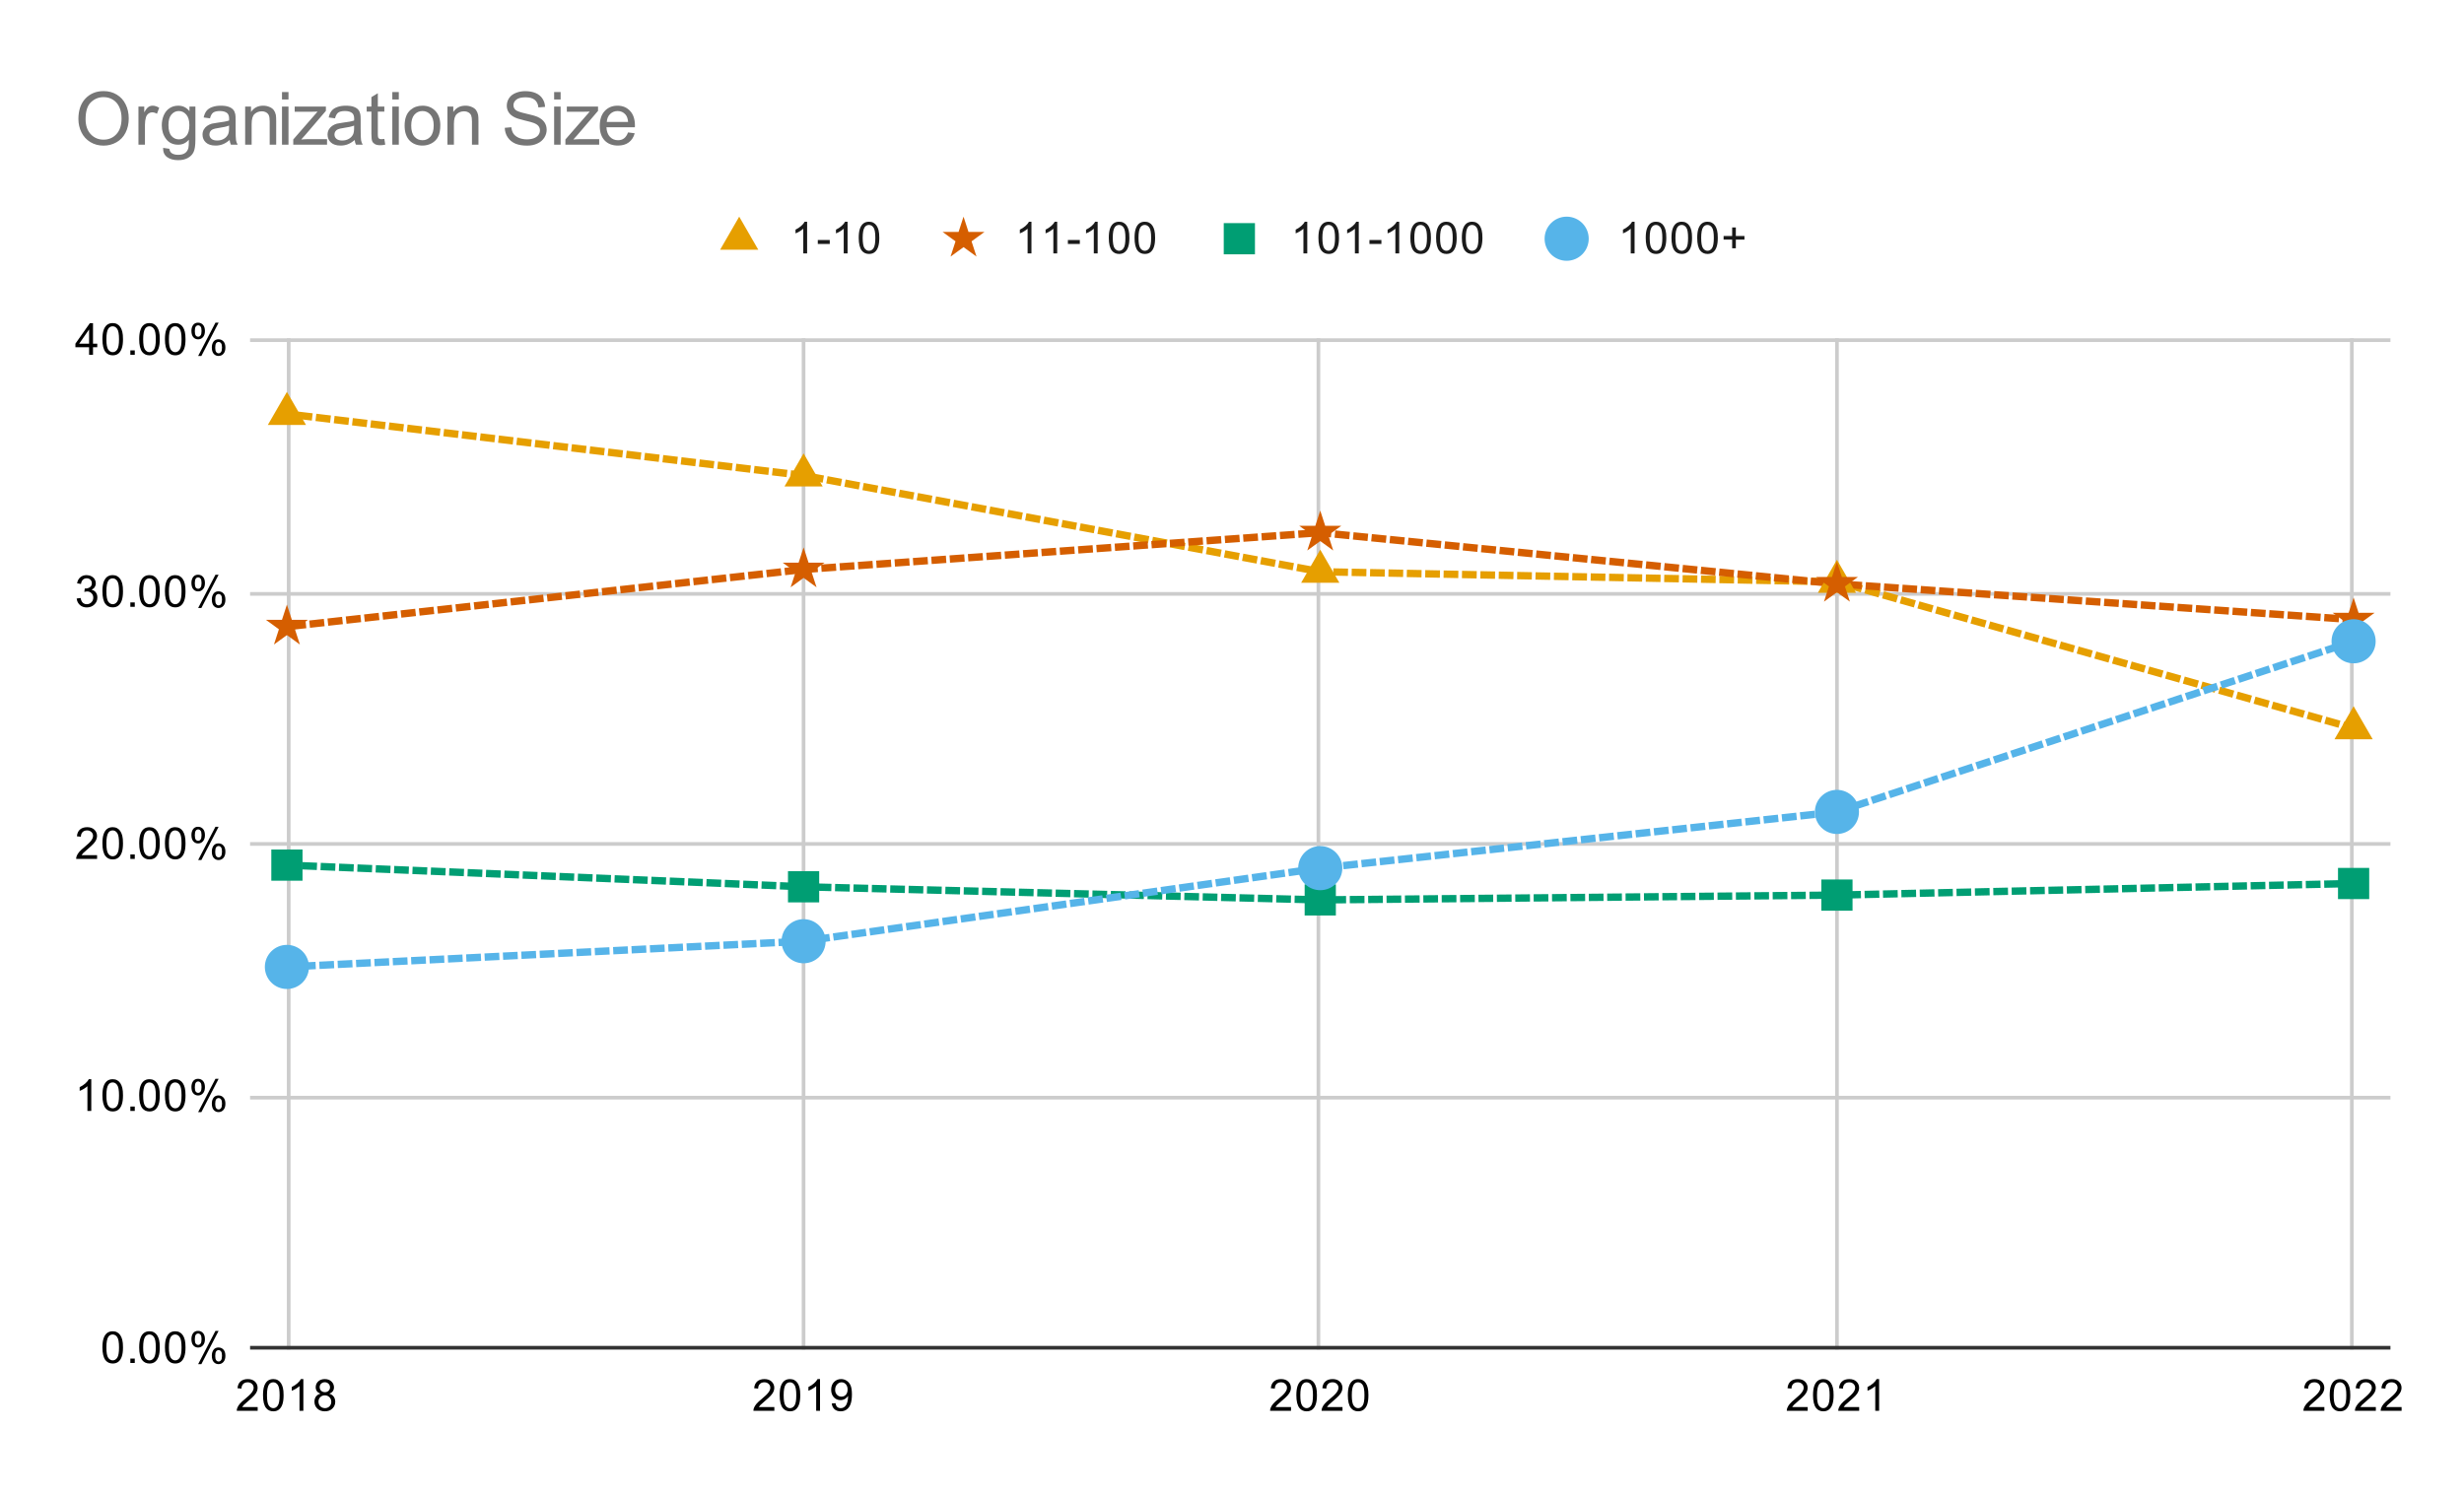 <svg version="1.1" viewBox="0.0 0.0 670.0 407.0" fill="none" stroke="none" stroke-linecap="square" stroke-miterlimit="10" width="670" height="407" xmlns:xlink="http://www.w3.org/1999/xlink" xmlns="http://www.w3.org/2000/svg"><path fill="#ffffff" d="M0 0L670.0 0L670.0 407.0L0 407.0L0 0Z" fill-rule="nonzero"/><path stroke="#cccccc" stroke-width="1.0" stroke-linecap="butt" d="M78.5 92.5L78.5 366.5" fill-rule="nonzero"/><path stroke="#cccccc" stroke-width="1.0" stroke-linecap="butt" d="M218.5 92.5L218.5 366.5" fill-rule="nonzero"/><path stroke="#cccccc" stroke-width="1.0" stroke-linecap="butt" d="M358.5 92.5L358.5 366.5" fill-rule="nonzero"/><path stroke="#cccccc" stroke-width="1.0" stroke-linecap="butt" d="M499.5 92.5L499.5 366.5" fill-rule="nonzero"/><path stroke="#cccccc" stroke-width="1.0" stroke-linecap="butt" d="M639.5 92.5L639.5 366.5" fill-rule="nonzero"/><path stroke="#333333" stroke-width="1.0" stroke-linecap="butt" d="M68.5 366.5L649.5 366.5" fill-rule="nonzero"/><path stroke="#cccccc" stroke-width="1.0" stroke-linecap="butt" d="M68.5 298.5L649.5 298.5" fill-rule="nonzero"/><path stroke="#cccccc" stroke-width="1.0" stroke-linecap="butt" d="M68.5 229.5L649.5 229.5" fill-rule="nonzero"/><path stroke="#cccccc" stroke-width="1.0" stroke-linecap="butt" d="M68.5 161.5L649.5 161.5" fill-rule="nonzero"/><path stroke="#cccccc" stroke-width="1.0" stroke-linecap="butt" d="M68.5 92.5L649.5 92.5" fill-rule="nonzero"/><clipPath id="id_0"><path d="M68.35 92.483L649.65 92.483L649.65 366.65L68.35 366.65L68.35 92.483Z" clip-rule="nonzero"/></clipPath><path stroke="#e69f00" stroke-width="2.0" stroke-linecap="butt" stroke-dasharray="2.0,3.0" clip-path="url(#id_0)" d="M639.983 198.037L499.491 158.215L359.0 155.473L218.509 129.29L78.017 112.566" fill-rule="nonzero"/><path stroke="#d55e00" stroke-width="2.0" stroke-linecap="butt" stroke-dasharray="2.0,3.0" clip-path="url(#id_0)" d="M639.983 168.496L499.491 158.763L359.0 144.849L218.509 154.856L78.017 170.415" fill-rule="nonzero"/><path stroke="#009e73" stroke-width="2.0" stroke-linecap="butt" stroke-dasharray="2.0,3.0" clip-path="url(#id_0)" d="M639.983 240.259L499.491 243.412L359.0 244.714L218.509 241.15L78.017 235.256" fill-rule="nonzero"/><path stroke="#56b4e9" stroke-width="2.0" stroke-linecap="butt" stroke-dasharray="2.0,3.0" clip-path="url(#id_0)" d="M639.983 174.391L499.491 220.793L359.0 236.078L218.509 255.955L78.017 262.946" fill-rule="nonzero"/><path fill="#e69f00" clip-path="url(#id_0)" d="M639.983 192.037L645.179 201.037L634.786 201.037Z" fill-rule="nonzero"/><path fill="#e69f00" clip-path="url(#id_0)" d="M499.491 152.215L504.687 161.215L494.295 161.215Z" fill-rule="nonzero"/><path fill="#e69f00" clip-path="url(#id_0)" d="M359.0 149.473L364.196 158.473L353.804 158.473Z" fill-rule="nonzero"/><path fill="#e69f00" clip-path="url(#id_0)" d="M218.509 123.29L223.705 132.29L213.313 132.29Z" fill-rule="nonzero"/><path fill="#e69f00" clip-path="url(#id_0)" d="M78.017 106.566L83.214 115.566L72.821 115.566Z" fill-rule="nonzero"/><path fill="#d55e00" clip-path="url(#id_0)" d="M639.983 162.496L641.33 166.642L645.689 166.642L642.162 169.204L643.509 173.35L639.983 170.788L636.456 173.35L637.803 169.204L634.276 166.642L638.636 166.642Z" fill-rule="nonzero"/><path fill="#d55e00" clip-path="url(#id_0)" d="M499.491 152.763L500.838 156.909L505.198 156.909L501.671 159.471L503.018 163.617L499.491 161.055L495.965 163.617L497.312 159.471L493.785 156.909L498.144 156.909Z" fill-rule="nonzero"/><path fill="#d55e00" clip-path="url(#id_0)" d="M359.0 138.849L360.347 142.995L364.706 142.995L361.18 145.557L362.527 149.703L359.0 147.141L355.473 149.703L356.82 145.557L353.294 142.995L357.653 142.995Z" fill-rule="nonzero"/><path fill="#d55e00" clip-path="url(#id_0)" d="M218.509 148.856L219.856 153.002L224.215 153.002L220.688 155.564L222.035 159.71L218.509 157.148L214.982 159.71L216.329 155.564L212.802 153.002L217.162 153.002Z" fill-rule="nonzero"/><path fill="#d55e00" clip-path="url(#id_0)" d="M78.017 164.415L79.364 168.561L83.724 168.561L80.197 171.123L81.544 175.269L78.017 172.707L74.491 175.269L75.838 171.123L72.311 168.561L76.67 168.561Z" fill-rule="nonzero"/><path fill="#009e73" clip-path="url(#id_0)" d="M635.74 236.017L644.225 236.017L644.225 244.502L635.74 244.502Z" fill-rule="nonzero"/><path fill="#009e73" clip-path="url(#id_0)" d="M495.249 239.169L503.734 239.169L503.734 247.655L495.249 247.655Z" fill-rule="nonzero"/><path fill="#009e73" clip-path="url(#id_0)" d="M354.757 240.472L363.243 240.472L363.243 248.957L354.757 248.957Z" fill-rule="nonzero"/><path fill="#009e73" clip-path="url(#id_0)" d="M214.266 236.908L222.751 236.908L222.751 245.393L214.266 245.393Z" fill-rule="nonzero"/><path fill="#009e73" clip-path="url(#id_0)" d="M73.775 231.013L82.26 231.013L82.26 239.498L73.775 239.498Z" fill-rule="nonzero"/><path fill="#56b4e9" clip-path="url(#id_0)" d="M645.983 174.391C645.983 177.704 643.296 180.391 639.983 180.391C636.669 180.391 633.983 177.704 633.983 174.391C633.983 171.077 636.669 168.391 639.983 168.391C643.296 168.391 645.983 171.077 645.983 174.391Z" fill-rule="nonzero"/><path fill="#56b4e9" clip-path="url(#id_0)" d="M505.491 220.793C505.491 224.107 502.805 226.793 499.491 226.793C496.178 226.793 493.491 224.107 493.491 220.793C493.491 217.48 496.178 214.793 499.491 214.793C502.805 214.793 505.491 217.48 505.491 220.793Z" fill-rule="nonzero"/><path fill="#56b4e9" clip-path="url(#id_0)" d="M365.0 236.078C365.0 239.392 362.314 242.078 359.0 242.078C355.686 242.078 353.0 239.392 353.0 236.078C353.0 232.764 355.686 230.078 359.0 230.078C362.314 230.078 365.0 232.764 365.0 236.078Z" fill-rule="nonzero"/><path fill="#56b4e9" clip-path="url(#id_0)" d="M224.509 255.955C224.509 259.269 221.822 261.955 218.509 261.955C215.195 261.955 212.509 259.269 212.509 255.955C212.509 252.642 215.195 249.955 218.509 249.955C221.822 249.955 224.509 252.642 224.509 255.955Z" fill-rule="nonzero"/><path fill="#56b4e9" clip-path="url(#id_0)" d="M84.017 262.946C84.017 266.26 81.331 268.946 78.017 268.946C74.704 268.946 72.017 266.26 72.017 262.946C72.017 259.633 74.704 256.946 78.017 256.946C81.331 256.946 84.017 259.633 84.017 262.946Z" fill-rule="nonzero"/><path fill="#000000" d="M27.85 366.416Q27.85 364.884 28.163 363.962Q28.475 363.025 29.084 362.525Q29.709 362.025 30.647 362.025Q31.334 362.025 31.85 362.306Q32.381 362.587 32.725 363.119Q33.069 363.634 33.256 364.384Q33.444 365.134 33.444 366.416Q33.444 367.931 33.131 368.853Q32.834 369.775 32.209 370.291Q31.6 370.791 30.647 370.791Q29.413 370.791 28.694 369.9Q27.85 368.837 27.85 366.416ZM28.928 366.416Q28.928 368.525 29.428 369.228Q29.928 369.931 30.647 369.931Q31.381 369.931 31.866 369.228Q32.366 368.525 32.366 366.416Q32.366 364.291 31.866 363.603Q31.381 362.9 30.631 362.9Q29.913 362.9 29.475 363.509Q28.928 364.291 28.928 366.416ZM35.444 370.65L35.444 369.447L36.647 369.447L36.647 370.65L35.444 370.65ZM37.85 366.416Q37.85 364.884 38.163 363.962Q38.475 363.025 39.084 362.525Q39.709 362.025 40.647 362.025Q41.334 362.025 41.85 362.306Q42.381 362.587 42.725 363.119Q43.069 363.634 43.256 364.384Q43.444 365.134 43.444 366.416Q43.444 367.931 43.131 368.853Q42.834 369.775 42.209 370.291Q41.6 370.791 40.647 370.791Q39.413 370.791 38.694 369.9Q37.85 368.837 37.85 366.416ZM38.928 366.416Q38.928 368.525 39.428 369.228Q39.928 369.931 40.647 369.931Q41.381 369.931 41.866 369.228Q42.366 368.525 42.366 366.416Q42.366 364.291 41.866 363.603Q41.381 362.9 40.631 362.9Q39.913 362.9 39.475 363.509Q38.928 364.291 38.928 366.416ZM44.85 366.416Q44.85 364.884 45.163 363.962Q45.475 363.025 46.084 362.525Q46.709 362.025 47.647 362.025Q48.334 362.025 48.85 362.306Q49.381 362.587 49.725 363.119Q50.069 363.634 50.256 364.384Q50.444 365.134 50.444 366.416Q50.444 367.931 50.131 368.853Q49.834 369.775 49.209 370.291Q48.6 370.791 47.647 370.791Q46.413 370.791 45.694 369.9Q44.85 368.837 44.85 366.416ZM45.928 366.416Q45.928 368.525 46.428 369.228Q46.928 369.931 47.647 369.931Q48.381 369.931 48.866 369.228Q49.366 368.525 49.366 366.416Q49.366 364.291 48.866 363.603Q48.381 362.9 47.631 362.9Q46.913 362.9 46.475 363.509Q45.928 364.291 45.928 366.416ZM52.053 364.119Q52.053 363.197 52.506 362.556Q52.975 361.916 53.85 361.916Q54.663 361.916 55.194 362.494Q55.725 363.072 55.725 364.181Q55.725 365.275 55.178 365.869Q54.647 366.447 53.866 366.447Q53.084 366.447 52.569 365.869Q52.053 365.291 52.053 364.119ZM53.881 362.634Q53.491 362.634 53.225 362.978Q52.975 363.322 52.975 364.228Q52.975 365.056 53.225 365.4Q53.491 365.728 53.881 365.728Q54.288 365.728 54.538 365.384Q54.803 365.041 54.803 364.15Q54.803 363.306 54.538 362.978Q54.272 362.634 53.881 362.634ZM53.881 370.962L58.584 361.916L59.444 361.916L54.756 370.962L53.881 370.962ZM57.6 368.634Q57.6 367.712 58.053 367.072Q58.522 366.431 59.413 366.431Q60.225 366.431 60.756 367.009Q61.288 367.572 61.288 368.697Q61.288 369.791 60.741 370.384Q60.209 370.962 59.413 370.962Q58.647 370.962 58.116 370.384Q57.6 369.806 57.6 368.634ZM59.444 367.15Q59.038 367.15 58.772 367.494Q58.522 367.837 58.522 368.744Q58.522 369.556 58.788 369.9Q59.053 370.244 59.444 370.244Q59.834 370.244 60.1 369.9Q60.366 369.556 60.366 368.65Q60.366 367.822 60.1 367.494Q59.834 367.15 59.444 367.15Z" fill-rule="nonzero"/><path fill="#000000" d="M24.819 302.108L23.772 302.108L23.772 295.39Q23.381 295.749 22.756 296.124Q22.147 296.483 21.663 296.655L21.663 295.64Q22.538 295.218 23.194 294.64Q23.866 294.046 24.147 293.483L24.819 293.483L24.819 302.108ZM27.85 297.874Q27.85 296.343 28.163 295.421Q28.475 294.483 29.084 293.983Q29.709 293.483 30.647 293.483Q31.334 293.483 31.85 293.765Q32.381 294.046 32.725 294.577Q33.069 295.093 33.256 295.843Q33.444 296.593 33.444 297.874Q33.444 299.39 33.131 300.311Q32.834 301.233 32.209 301.749Q31.6 302.249 30.647 302.249Q29.413 302.249 28.694 301.358Q27.85 300.296 27.85 297.874ZM28.928 297.874Q28.928 299.983 29.428 300.686Q29.928 301.39 30.647 301.39Q31.381 301.39 31.866 300.686Q32.366 299.983 32.366 297.874Q32.366 295.749 31.866 295.061Q31.381 294.358 30.631 294.358Q29.913 294.358 29.475 294.968Q28.928 295.749 28.928 297.874ZM35.444 302.108L35.444 300.905L36.647 300.905L36.647 302.108L35.444 302.108ZM37.85 297.874Q37.85 296.343 38.163 295.421Q38.475 294.483 39.084 293.983Q39.709 293.483 40.647 293.483Q41.334 293.483 41.85 293.765Q42.381 294.046 42.725 294.577Q43.069 295.093 43.256 295.843Q43.444 296.593 43.444 297.874Q43.444 299.39 43.131 300.311Q42.834 301.233 42.209 301.749Q41.6 302.249 40.647 302.249Q39.413 302.249 38.694 301.358Q37.85 300.296 37.85 297.874ZM38.928 297.874Q38.928 299.983 39.428 300.686Q39.928 301.39 40.647 301.39Q41.381 301.39 41.866 300.686Q42.366 299.983 42.366 297.874Q42.366 295.749 41.866 295.061Q41.381 294.358 40.631 294.358Q39.913 294.358 39.475 294.968Q38.928 295.749 38.928 297.874ZM44.85 297.874Q44.85 296.343 45.163 295.421Q45.475 294.483 46.084 293.983Q46.709 293.483 47.647 293.483Q48.334 293.483 48.85 293.765Q49.381 294.046 49.725 294.577Q50.069 295.093 50.256 295.843Q50.444 296.593 50.444 297.874Q50.444 299.39 50.131 300.311Q49.834 301.233 49.209 301.749Q48.6 302.249 47.647 302.249Q46.413 302.249 45.694 301.358Q44.85 300.296 44.85 297.874ZM45.928 297.874Q45.928 299.983 46.428 300.686Q46.928 301.39 47.647 301.39Q48.381 301.39 48.866 300.686Q49.366 299.983 49.366 297.874Q49.366 295.749 48.866 295.061Q48.381 294.358 47.631 294.358Q46.913 294.358 46.475 294.968Q45.928 295.749 45.928 297.874ZM52.053 295.577Q52.053 294.655 52.506 294.015Q52.975 293.374 53.85 293.374Q54.663 293.374 55.194 293.952Q55.725 294.53 55.725 295.64Q55.725 296.733 55.178 297.327Q54.647 297.905 53.866 297.905Q53.084 297.905 52.569 297.327Q52.053 296.749 52.053 295.577ZM53.881 294.093Q53.491 294.093 53.225 294.436Q52.975 294.78 52.975 295.686Q52.975 296.515 53.225 296.858Q53.491 297.186 53.881 297.186Q54.288 297.186 54.538 296.843Q54.803 296.499 54.803 295.608Q54.803 294.765 54.538 294.436Q54.272 294.093 53.881 294.093ZM53.881 302.421L58.584 293.374L59.444 293.374L54.756 302.421L53.881 302.421ZM57.6 300.093Q57.6 299.171 58.053 298.53Q58.522 297.89 59.413 297.89Q60.225 297.89 60.756 298.468Q61.288 299.03 61.288 300.155Q61.288 301.249 60.741 301.843Q60.209 302.421 59.413 302.421Q58.647 302.421 58.116 301.843Q57.6 301.265 57.6 300.093ZM59.444 298.608Q59.038 298.608 58.772 298.952Q58.522 299.296 58.522 300.202Q58.522 301.015 58.788 301.358Q59.053 301.702 59.444 301.702Q59.834 301.702 60.1 301.358Q60.366 301.015 60.366 300.108Q60.366 299.28 60.1 298.952Q59.834 298.608 59.444 298.608Z" fill-rule="nonzero"/><path fill="#000000" d="M26.397 232.551L26.397 233.567L20.709 233.567Q20.709 233.192 20.834 232.832Q21.053 232.254 21.522 231.692Q22.006 231.129 22.913 230.395Q24.319 229.239 24.803 228.567Q25.303 227.895 25.303 227.301Q25.303 226.676 24.85 226.254Q24.397 225.817 23.678 225.817Q22.913 225.817 22.459 226.27Q22.006 226.723 21.991 227.535L20.913 227.426Q21.022 226.207 21.741 225.582Q22.475 224.942 23.709 224.942Q24.944 224.942 25.663 225.629Q26.381 226.317 26.381 227.332Q26.381 227.848 26.163 228.348Q25.959 228.832 25.459 229.395Q24.975 229.942 23.85 230.895Q22.897 231.692 22.616 231.989Q22.35 232.27 22.178 232.551L26.397 232.551ZM27.85 229.332Q27.85 227.801 28.163 226.879Q28.475 225.942 29.084 225.442Q29.709 224.942 30.647 224.942Q31.334 224.942 31.85 225.223Q32.381 225.504 32.725 226.035Q33.069 226.551 33.256 227.301Q33.444 228.051 33.444 229.332Q33.444 230.848 33.131 231.77Q32.834 232.692 32.209 233.207Q31.6 233.707 30.647 233.707Q29.413 233.707 28.694 232.817Q27.85 231.754 27.85 229.332ZM28.928 229.332Q28.928 231.442 29.428 232.145Q29.928 232.848 30.647 232.848Q31.381 232.848 31.866 232.145Q32.366 231.442 32.366 229.332Q32.366 227.207 31.866 226.52Q31.381 225.817 30.631 225.817Q29.913 225.817 29.475 226.426Q28.928 227.207 28.928 229.332ZM35.444 233.567L35.444 232.364L36.647 232.364L36.647 233.567L35.444 233.567ZM37.85 229.332Q37.85 227.801 38.163 226.879Q38.475 225.942 39.084 225.442Q39.709 224.942 40.647 224.942Q41.334 224.942 41.85 225.223Q42.381 225.504 42.725 226.035Q43.069 226.551 43.256 227.301Q43.444 228.051 43.444 229.332Q43.444 230.848 43.131 231.77Q42.834 232.692 42.209 233.207Q41.6 233.707 40.647 233.707Q39.413 233.707 38.694 232.817Q37.85 231.754 37.85 229.332ZM38.928 229.332Q38.928 231.442 39.428 232.145Q39.928 232.848 40.647 232.848Q41.381 232.848 41.866 232.145Q42.366 231.442 42.366 229.332Q42.366 227.207 41.866 226.52Q41.381 225.817 40.631 225.817Q39.913 225.817 39.475 226.426Q38.928 227.207 38.928 229.332ZM44.85 229.332Q44.85 227.801 45.163 226.879Q45.475 225.942 46.084 225.442Q46.709 224.942 47.647 224.942Q48.334 224.942 48.85 225.223Q49.381 225.504 49.725 226.035Q50.069 226.551 50.256 227.301Q50.444 228.051 50.444 229.332Q50.444 230.848 50.131 231.77Q49.834 232.692 49.209 233.207Q48.6 233.707 47.647 233.707Q46.413 233.707 45.694 232.817Q44.85 231.754 44.85 229.332ZM45.928 229.332Q45.928 231.442 46.428 232.145Q46.928 232.848 47.647 232.848Q48.381 232.848 48.866 232.145Q49.366 231.442 49.366 229.332Q49.366 227.207 48.866 226.52Q48.381 225.817 47.631 225.817Q46.913 225.817 46.475 226.426Q45.928 227.207 45.928 229.332ZM52.053 227.035Q52.053 226.114 52.506 225.473Q52.975 224.832 53.85 224.832Q54.663 224.832 55.194 225.41Q55.725 225.989 55.725 227.098Q55.725 228.192 55.178 228.785Q54.647 229.364 53.866 229.364Q53.084 229.364 52.569 228.785Q52.053 228.207 52.053 227.035ZM53.881 225.551Q53.491 225.551 53.225 225.895Q52.975 226.239 52.975 227.145Q52.975 227.973 53.225 228.317Q53.491 228.645 53.881 228.645Q54.288 228.645 54.538 228.301Q54.803 227.957 54.803 227.067Q54.803 226.223 54.538 225.895Q54.272 225.551 53.881 225.551ZM53.881 233.879L58.584 224.832L59.444 224.832L54.756 233.879L53.881 233.879ZM57.6 231.551Q57.6 230.629 58.053 229.989Q58.522 229.348 59.413 229.348Q60.225 229.348 60.756 229.926Q61.288 230.489 61.288 231.614Q61.288 232.707 60.741 233.301Q60.209 233.879 59.413 233.879Q58.647 233.879 58.116 233.301Q57.6 232.723 57.6 231.551ZM59.444 230.067Q59.038 230.067 58.772 230.41Q58.522 230.754 58.522 231.66Q58.522 232.473 58.788 232.817Q59.053 233.16 59.444 233.16Q59.834 233.16 60.1 232.817Q60.366 232.473 60.366 231.567Q60.366 230.739 60.1 230.41Q59.834 230.067 59.444 230.067Z" fill-rule="nonzero"/><path fill="#000000" d="M20.85 162.759L21.913 162.619Q22.084 163.509 22.522 163.916Q22.959 164.306 23.584 164.306Q24.334 164.306 24.85 163.791Q25.366 163.275 25.366 162.509Q25.366 161.791 24.881 161.322Q24.413 160.838 23.678 160.838Q23.381 160.838 22.928 160.963L23.053 160.025Q23.163 160.041 23.225 160.041Q23.897 160.041 24.428 159.697Q24.975 159.338 24.975 158.603Q24.975 158.025 24.584 157.65Q24.194 157.259 23.569 157.259Q22.959 157.259 22.538 157.65Q22.131 158.041 22.022 158.806L20.959 158.619Q21.147 157.572 21.834 156.994Q22.522 156.4 23.538 156.4Q24.241 156.4 24.834 156.713Q25.428 157.009 25.741 157.525Q26.053 158.041 26.053 158.634Q26.053 159.181 25.756 159.65Q25.459 160.103 24.881 160.369Q25.631 160.541 26.053 161.103Q26.475 161.65 26.475 162.494Q26.475 163.619 25.647 164.4Q24.834 165.181 23.584 165.181Q22.459 165.181 21.709 164.509Q20.959 163.822 20.85 162.759ZM27.85 160.791Q27.85 159.259 28.163 158.338Q28.475 157.4 29.084 156.9Q29.709 156.4 30.647 156.4Q31.334 156.4 31.85 156.681Q32.381 156.963 32.725 157.494Q33.069 158.009 33.256 158.759Q33.444 159.509 33.444 160.791Q33.444 162.306 33.131 163.228Q32.834 164.15 32.209 164.666Q31.6 165.166 30.647 165.166Q29.413 165.166 28.694 164.275Q27.85 163.213 27.85 160.791ZM28.928 160.791Q28.928 162.9 29.428 163.603Q29.928 164.306 30.647 164.306Q31.381 164.306 31.866 163.603Q32.366 162.9 32.366 160.791Q32.366 158.666 31.866 157.978Q31.381 157.275 30.631 157.275Q29.913 157.275 29.475 157.884Q28.928 158.666 28.928 160.791ZM35.444 165.025L35.444 163.822L36.647 163.822L36.647 165.025L35.444 165.025ZM37.85 160.791Q37.85 159.259 38.163 158.338Q38.475 157.4 39.084 156.9Q39.709 156.4 40.647 156.4Q41.334 156.4 41.85 156.681Q42.381 156.963 42.725 157.494Q43.069 158.009 43.256 158.759Q43.444 159.509 43.444 160.791Q43.444 162.306 43.131 163.228Q42.834 164.15 42.209 164.666Q41.6 165.166 40.647 165.166Q39.413 165.166 38.694 164.275Q37.85 163.213 37.85 160.791ZM38.928 160.791Q38.928 162.9 39.428 163.603Q39.928 164.306 40.647 164.306Q41.381 164.306 41.866 163.603Q42.366 162.9 42.366 160.791Q42.366 158.666 41.866 157.978Q41.381 157.275 40.631 157.275Q39.913 157.275 39.475 157.884Q38.928 158.666 38.928 160.791ZM44.85 160.791Q44.85 159.259 45.163 158.338Q45.475 157.4 46.084 156.9Q46.709 156.4 47.647 156.4Q48.334 156.4 48.85 156.681Q49.381 156.963 49.725 157.494Q50.069 158.009 50.256 158.759Q50.444 159.509 50.444 160.791Q50.444 162.306 50.131 163.228Q49.834 164.15 49.209 164.666Q48.6 165.166 47.647 165.166Q46.413 165.166 45.694 164.275Q44.85 163.213 44.85 160.791ZM45.928 160.791Q45.928 162.9 46.428 163.603Q46.928 164.306 47.647 164.306Q48.381 164.306 48.866 163.603Q49.366 162.9 49.366 160.791Q49.366 158.666 48.866 157.978Q48.381 157.275 47.631 157.275Q46.913 157.275 46.475 157.884Q45.928 158.666 45.928 160.791ZM52.053 158.494Q52.053 157.572 52.506 156.931Q52.975 156.291 53.85 156.291Q54.663 156.291 55.194 156.869Q55.725 157.447 55.725 158.556Q55.725 159.65 55.178 160.244Q54.647 160.822 53.866 160.822Q53.084 160.822 52.569 160.244Q52.053 159.666 52.053 158.494ZM53.881 157.009Q53.491 157.009 53.225 157.353Q52.975 157.697 52.975 158.603Q52.975 159.431 53.225 159.775Q53.491 160.103 53.881 160.103Q54.288 160.103 54.538 159.759Q54.803 159.416 54.803 158.525Q54.803 157.681 54.538 157.353Q54.272 157.009 53.881 157.009ZM53.881 165.338L58.584 156.291L59.444 156.291L54.756 165.338L53.881 165.338ZM57.6 163.009Q57.6 162.088 58.053 161.447Q58.522 160.806 59.413 160.806Q60.225 160.806 60.756 161.384Q61.288 161.947 61.288 163.072Q61.288 164.166 60.741 164.759Q60.209 165.338 59.413 165.338Q58.647 165.338 58.116 164.759Q57.6 164.181 57.6 163.009ZM59.444 161.525Q59.038 161.525 58.772 161.869Q58.522 162.213 58.522 163.119Q58.522 163.931 58.788 164.275Q59.053 164.619 59.444 164.619Q59.834 164.619 60.1 164.275Q60.366 163.931 60.366 163.025Q60.366 162.197 60.1 161.869Q59.834 161.525 59.444 161.525Z" fill-rule="nonzero"/><path fill="#000000" d="M24.225 96.483L24.225 94.421L20.506 94.421L20.506 93.452L24.428 87.89L25.288 87.89L25.288 93.452L26.444 93.452L26.444 94.421L25.288 94.421L25.288 96.483L24.225 96.483ZM24.225 93.452L24.225 89.593L21.538 93.452L24.225 93.452ZM27.85 92.249Q27.85 90.718 28.163 89.796Q28.475 88.858 29.084 88.358Q29.709 87.858 30.647 87.858Q31.334 87.858 31.85 88.14Q32.381 88.421 32.725 88.952Q33.069 89.468 33.256 90.218Q33.444 90.968 33.444 92.249Q33.444 93.765 33.131 94.686Q32.834 95.608 32.209 96.124Q31.6 96.624 30.647 96.624Q29.413 96.624 28.694 95.733Q27.85 94.671 27.85 92.249ZM28.928 92.249Q28.928 94.358 29.428 95.061Q29.928 95.765 30.647 95.765Q31.381 95.765 31.866 95.061Q32.366 94.358 32.366 92.249Q32.366 90.124 31.866 89.436Q31.381 88.733 30.631 88.733Q29.913 88.733 29.475 89.343Q28.928 90.124 28.928 92.249ZM35.444 96.483L35.444 95.28L36.647 95.28L36.647 96.483L35.444 96.483ZM37.85 92.249Q37.85 90.718 38.163 89.796Q38.475 88.858 39.084 88.358Q39.709 87.858 40.647 87.858Q41.334 87.858 41.85 88.14Q42.381 88.421 42.725 88.952Q43.069 89.468 43.256 90.218Q43.444 90.968 43.444 92.249Q43.444 93.765 43.131 94.686Q42.834 95.608 42.209 96.124Q41.6 96.624 40.647 96.624Q39.413 96.624 38.694 95.733Q37.85 94.671 37.85 92.249ZM38.928 92.249Q38.928 94.358 39.428 95.061Q39.928 95.765 40.647 95.765Q41.381 95.765 41.866 95.061Q42.366 94.358 42.366 92.249Q42.366 90.124 41.866 89.436Q41.381 88.733 40.631 88.733Q39.913 88.733 39.475 89.343Q38.928 90.124 38.928 92.249ZM44.85 92.249Q44.85 90.718 45.163 89.796Q45.475 88.858 46.084 88.358Q46.709 87.858 47.647 87.858Q48.334 87.858 48.85 88.14Q49.381 88.421 49.725 88.952Q50.069 89.468 50.256 90.218Q50.444 90.968 50.444 92.249Q50.444 93.765 50.131 94.686Q49.834 95.608 49.209 96.124Q48.6 96.624 47.647 96.624Q46.413 96.624 45.694 95.733Q44.85 94.671 44.85 92.249ZM45.928 92.249Q45.928 94.358 46.428 95.061Q46.928 95.765 47.647 95.765Q48.381 95.765 48.866 95.061Q49.366 94.358 49.366 92.249Q49.366 90.124 48.866 89.436Q48.381 88.733 47.631 88.733Q46.913 88.733 46.475 89.343Q45.928 90.124 45.928 92.249ZM52.053 89.952Q52.053 89.03 52.506 88.39Q52.975 87.749 53.85 87.749Q54.663 87.749 55.194 88.327Q55.725 88.905 55.725 90.015Q55.725 91.108 55.178 91.702Q54.647 92.28 53.866 92.28Q53.084 92.28 52.569 91.702Q52.053 91.124 52.053 89.952ZM53.881 88.468Q53.491 88.468 53.225 88.811Q52.975 89.155 52.975 90.061Q52.975 90.89 53.225 91.233Q53.491 91.561 53.881 91.561Q54.288 91.561 54.538 91.218Q54.803 90.874 54.803 89.983Q54.803 89.14 54.538 88.811Q54.272 88.468 53.881 88.468ZM53.881 96.796L58.584 87.749L59.444 87.749L54.756 96.796L53.881 96.796ZM57.6 94.468Q57.6 93.546 58.053 92.905Q58.522 92.265 59.413 92.265Q60.225 92.265 60.756 92.843Q61.288 93.405 61.288 94.53Q61.288 95.624 60.741 96.218Q60.209 96.796 59.413 96.796Q58.647 96.796 58.116 96.218Q57.6 95.64 57.6 94.468ZM59.444 92.983Q59.038 92.983 58.772 93.327Q58.522 93.671 58.522 94.577Q58.522 95.39 58.788 95.733Q59.053 96.077 59.444 96.077Q59.834 96.077 60.1 95.733Q60.366 95.39 60.366 94.483Q60.366 93.655 60.1 93.327Q59.834 92.983 59.444 92.983Z" fill-rule="nonzero"/><path fill="#000000" d="M70.064 382.634L70.064 383.65L64.377 383.65Q64.377 383.275 64.502 382.916Q64.721 382.337 65.189 381.775Q65.674 381.212 66.58 380.478Q67.986 379.322 68.471 378.65Q68.971 377.978 68.971 377.384Q68.971 376.759 68.517 376.337Q68.064 375.9 67.346 375.9Q66.58 375.9 66.127 376.353Q65.674 376.806 65.658 377.619L64.58 377.509Q64.689 376.291 65.408 375.666Q66.142 375.025 67.377 375.025Q68.611 375.025 69.33 375.712Q70.049 376.4 70.049 377.416Q70.049 377.931 69.83 378.431Q69.627 378.916 69.127 379.478Q68.642 380.025 67.517 380.978Q66.564 381.775 66.283 382.072Q66.017 382.353 65.846 382.634L70.064 382.634ZM71.517 379.416Q71.517 377.884 71.83 376.962Q72.142 376.025 72.752 375.525Q73.377 375.025 74.314 375.025Q75.002 375.025 75.517 375.306Q76.049 375.587 76.392 376.119Q76.736 376.634 76.924 377.384Q77.111 378.134 77.111 379.416Q77.111 380.931 76.799 381.853Q76.502 382.775 75.877 383.291Q75.267 383.791 74.314 383.791Q73.08 383.791 72.361 382.9Q71.517 381.837 71.517 379.416ZM72.596 379.416Q72.596 381.525 73.096 382.228Q73.596 382.931 74.314 382.931Q75.049 382.931 75.533 382.228Q76.033 381.525 76.033 379.416Q76.033 377.291 75.533 376.603Q75.049 375.9 74.299 375.9Q73.58 375.9 73.142 376.509Q72.596 377.291 72.596 379.416ZM82.486 383.65L81.439 383.65L81.439 376.931Q81.049 377.291 80.424 377.666Q79.814 378.025 79.33 378.197L79.33 377.181Q80.205 376.759 80.861 376.181Q81.533 375.587 81.814 375.025L82.486 375.025L82.486 383.65ZM87.142 378.994Q86.486 378.744 86.158 378.306Q85.846 377.853 85.846 377.244Q85.846 376.306 86.517 375.666Q87.205 375.025 88.314 375.025Q89.439 375.025 90.127 375.681Q90.814 376.337 90.814 377.275Q90.814 377.869 90.502 378.306Q90.189 378.744 89.549 378.994Q90.346 379.244 90.752 379.822Q91.158 380.4 91.158 381.197Q91.158 382.291 90.377 383.041Q89.611 383.791 88.33 383.791Q87.064 383.791 86.283 383.041Q85.502 382.291 85.502 381.166Q85.502 380.322 85.924 379.759Q86.361 379.197 87.142 378.994ZM86.924 377.197Q86.924 377.806 87.314 378.197Q87.721 378.587 88.346 378.587Q88.955 378.587 89.346 378.212Q89.736 377.822 89.736 377.259Q89.736 376.681 89.33 376.291Q88.924 375.884 88.33 375.884Q87.721 375.884 87.314 376.275Q86.924 376.666 86.924 377.197ZM86.596 381.166Q86.596 381.619 86.799 382.041Q87.017 382.462 87.439 382.697Q87.861 382.931 88.346 382.931Q89.096 382.931 89.58 382.447Q90.08 381.962 90.08 381.212Q90.08 380.447 89.58 379.947Q89.08 379.447 88.314 379.447Q87.564 379.447 87.08 379.947Q86.596 380.431 86.596 381.166Z" fill-rule="nonzero"/><path fill="#000000" d="M210.556 382.634L210.556 383.65L204.868 383.65Q204.868 383.275 204.993 382.916Q205.212 382.337 205.681 381.775Q206.165 381.212 207.071 380.478Q208.477 379.322 208.962 378.65Q209.462 377.978 209.462 377.384Q209.462 376.759 209.009 376.337Q208.556 375.9 207.837 375.9Q207.071 375.9 206.618 376.353Q206.165 376.806 206.149 377.619L205.071 377.509Q205.181 376.291 205.899 375.666Q206.634 375.025 207.868 375.025Q209.102 375.025 209.821 375.712Q210.54 376.4 210.54 377.416Q210.54 377.931 210.321 378.431Q210.118 378.916 209.618 379.478Q209.134 380.025 208.009 380.978Q207.056 381.775 206.774 382.072Q206.509 382.353 206.337 382.634L210.556 382.634ZM212.009 379.416Q212.009 377.884 212.321 376.962Q212.634 376.025 213.243 375.525Q213.868 375.025 214.806 375.025Q215.493 375.025 216.009 375.306Q216.54 375.587 216.884 376.119Q217.227 376.634 217.415 377.384Q217.602 378.134 217.602 379.416Q217.602 380.931 217.29 381.853Q216.993 382.775 216.368 383.291Q215.759 383.791 214.806 383.791Q213.571 383.791 212.852 382.9Q212.009 381.837 212.009 379.416ZM213.087 379.416Q213.087 381.525 213.587 382.228Q214.087 382.931 214.806 382.931Q215.54 382.931 216.024 382.228Q216.524 381.525 216.524 379.416Q216.524 377.291 216.024 376.603Q215.54 375.9 214.79 375.9Q214.071 375.9 213.634 376.509Q213.087 377.291 213.087 379.416ZM222.977 383.65L221.931 383.65L221.931 376.931Q221.54 377.291 220.915 377.666Q220.306 378.025 219.821 378.197L219.821 377.181Q220.696 376.759 221.352 376.181Q222.024 375.587 222.306 375.025L222.977 375.025L222.977 383.65ZM226.165 381.666L227.181 381.572Q227.306 382.291 227.665 382.619Q228.04 382.931 228.602 382.931Q229.087 382.931 229.446 382.712Q229.821 382.478 230.056 382.119Q230.29 381.744 230.446 381.119Q230.602 380.478 230.602 379.822Q230.602 379.744 230.602 379.603Q230.29 380.103 229.743 380.431Q229.196 380.744 228.556 380.744Q227.477 380.744 226.743 379.978Q226.009 379.197 226.009 377.931Q226.009 376.619 226.774 375.822Q227.556 375.025 228.712 375.025Q229.54 375.025 230.227 375.478Q230.931 375.931 231.29 376.775Q231.649 377.603 231.649 379.181Q231.649 380.822 231.29 381.806Q230.946 382.775 230.227 383.291Q229.524 383.791 228.587 383.791Q227.571 383.791 226.931 383.244Q226.29 382.681 226.165 381.666ZM230.477 377.869Q230.477 376.962 229.993 376.431Q229.524 375.9 228.837 375.9Q228.134 375.9 227.602 376.478Q227.087 377.041 227.087 377.962Q227.087 378.775 227.587 379.291Q228.087 379.806 228.806 379.806Q229.54 379.806 230.009 379.291Q230.477 378.775 230.477 377.869Z" fill-rule="nonzero"/><path fill="#000000" d="M351.047 382.634L351.047 383.65L345.359 383.65Q345.359 383.275 345.484 382.916Q345.703 382.337 346.172 381.775Q346.656 381.212 347.562 380.478Q348.969 379.322 349.453 378.65Q349.953 377.978 349.953 377.384Q349.953 376.759 349.5 376.337Q349.047 375.9 348.328 375.9Q347.562 375.9 347.109 376.353Q346.656 376.806 346.641 377.619L345.562 377.509Q345.672 376.291 346.391 375.666Q347.125 375.025 348.359 375.025Q349.594 375.025 350.312 375.712Q351.031 376.4 351.031 377.416Q351.031 377.931 350.812 378.431Q350.609 378.916 350.109 379.478Q349.625 380.025 348.5 380.978Q347.547 381.775 347.266 382.072Q347.0 382.353 346.828 382.634L351.047 382.634ZM352.5 379.416Q352.5 377.884 352.812 376.962Q353.125 376.025 353.734 375.525Q354.359 375.025 355.297 375.025Q355.984 375.025 356.5 375.306Q357.031 375.587 357.375 376.119Q357.719 376.634 357.906 377.384Q358.094 378.134 358.094 379.416Q358.094 380.931 357.781 381.853Q357.484 382.775 356.859 383.291Q356.25 383.791 355.297 383.791Q354.062 383.791 353.344 382.9Q352.5 381.837 352.5 379.416ZM353.578 379.416Q353.578 381.525 354.078 382.228Q354.578 382.931 355.297 382.931Q356.031 382.931 356.516 382.228Q357.016 381.525 357.016 379.416Q357.016 377.291 356.516 376.603Q356.031 375.9 355.281 375.9Q354.562 375.9 354.125 376.509Q353.578 377.291 353.578 379.416ZM365.047 382.634L365.047 383.65L359.359 383.65Q359.359 383.275 359.484 382.916Q359.703 382.337 360.172 381.775Q360.656 381.212 361.562 380.478Q362.969 379.322 363.453 378.65Q363.953 377.978 363.953 377.384Q363.953 376.759 363.5 376.337Q363.047 375.9 362.328 375.9Q361.562 375.9 361.109 376.353Q360.656 376.806 360.641 377.619L359.562 377.509Q359.672 376.291 360.391 375.666Q361.125 375.025 362.359 375.025Q363.594 375.025 364.312 375.712Q365.031 376.4 365.031 377.416Q365.031 377.931 364.812 378.431Q364.609 378.916 364.109 379.478Q363.625 380.025 362.5 380.978Q361.547 381.775 361.266 382.072Q361.0 382.353 360.828 382.634L365.047 382.634ZM366.5 379.416Q366.5 377.884 366.812 376.962Q367.125 376.025 367.734 375.525Q368.359 375.025 369.297 375.025Q369.984 375.025 370.5 375.306Q371.031 375.587 371.375 376.119Q371.719 376.634 371.906 377.384Q372.094 378.134 372.094 379.416Q372.094 380.931 371.781 381.853Q371.484 382.775 370.859 383.291Q370.25 383.791 369.297 383.791Q368.062 383.791 367.344 382.9Q366.5 381.837 366.5 379.416ZM367.578 379.416Q367.578 381.525 368.078 382.228Q368.578 382.931 369.297 382.931Q370.031 382.931 370.516 382.228Q371.016 381.525 371.016 379.416Q371.016 377.291 370.516 376.603Q370.031 375.9 369.281 375.9Q368.562 375.9 368.125 376.509Q367.578 377.291 367.578 379.416Z" fill-rule="nonzero"/><path fill="#000000" d="M491.538 382.634L491.538 383.65L485.851 383.65Q485.851 383.275 485.976 382.916Q486.194 382.337 486.663 381.775Q487.148 381.212 488.054 380.478Q489.46 379.322 489.944 378.65Q490.444 377.978 490.444 377.384Q490.444 376.759 489.991 376.337Q489.538 375.9 488.819 375.9Q488.054 375.9 487.601 376.353Q487.148 376.806 487.132 377.619L486.054 377.509Q486.163 376.291 486.882 375.666Q487.616 375.025 488.851 375.025Q490.085 375.025 490.804 375.712Q491.523 376.4 491.523 377.416Q491.523 377.931 491.304 378.431Q491.101 378.916 490.601 379.478Q490.116 380.025 488.991 380.978Q488.038 381.775 487.757 382.072Q487.491 382.353 487.319 382.634L491.538 382.634ZM492.991 379.416Q492.991 377.884 493.304 376.962Q493.616 376.025 494.226 375.525Q494.851 375.025 495.788 375.025Q496.476 375.025 496.991 375.306Q497.523 375.587 497.866 376.119Q498.21 376.634 498.398 377.384Q498.585 378.134 498.585 379.416Q498.585 380.931 498.273 381.853Q497.976 382.775 497.351 383.291Q496.741 383.791 495.788 383.791Q494.554 383.791 493.835 382.9Q492.991 381.837 492.991 379.416ZM494.069 379.416Q494.069 381.525 494.569 382.228Q495.069 382.931 495.788 382.931Q496.523 382.931 497.007 382.228Q497.507 381.525 497.507 379.416Q497.507 377.291 497.007 376.603Q496.523 375.9 495.773 375.9Q495.054 375.9 494.616 376.509Q494.069 377.291 494.069 379.416ZM505.538 382.634L505.538 383.65L499.851 383.65Q499.851 383.275 499.976 382.916Q500.194 382.337 500.663 381.775Q501.148 381.212 502.054 380.478Q503.46 379.322 503.944 378.65Q504.444 377.978 504.444 377.384Q504.444 376.759 503.991 376.337Q503.538 375.9 502.819 375.9Q502.054 375.9 501.601 376.353Q501.148 376.806 501.132 377.619L500.054 377.509Q500.163 376.291 500.882 375.666Q501.616 375.025 502.851 375.025Q504.085 375.025 504.804 375.712Q505.523 376.4 505.523 377.416Q505.523 377.931 505.304 378.431Q505.101 378.916 504.601 379.478Q504.116 380.025 502.991 380.978Q502.038 381.775 501.757 382.072Q501.491 382.353 501.319 382.634L505.538 382.634ZM510.96 383.65L509.913 383.65L509.913 376.931Q509.523 377.291 508.898 377.666Q508.288 378.025 507.804 378.197L507.804 377.181Q508.679 376.759 509.335 376.181Q510.007 375.587 510.288 375.025L510.96 375.025L510.96 383.65Z" fill-rule="nonzero"/><path fill="#000000" d="M632.029 382.634L632.029 383.65L626.342 383.65Q626.342 383.275 626.467 382.916Q626.686 382.337 627.154 381.775Q627.639 381.212 628.545 380.478Q629.951 379.322 630.436 378.65Q630.936 377.978 630.936 377.384Q630.936 376.759 630.483 376.337Q630.029 375.9 629.311 375.9Q628.545 375.9 628.092 376.353Q627.639 376.806 627.623 377.619L626.545 377.509Q626.654 376.291 627.373 375.666Q628.108 375.025 629.342 375.025Q630.576 375.025 631.295 375.712Q632.014 376.4 632.014 377.416Q632.014 377.931 631.795 378.431Q631.592 378.916 631.092 379.478Q630.608 380.025 629.483 380.978Q628.529 381.775 628.248 382.072Q627.983 382.353 627.811 382.634L632.029 382.634ZM633.483 379.416Q633.483 377.884 633.795 376.962Q634.108 376.025 634.717 375.525Q635.342 375.025 636.279 375.025Q636.967 375.025 637.483 375.306Q638.014 375.587 638.358 376.119Q638.701 376.634 638.889 377.384Q639.076 378.134 639.076 379.416Q639.076 380.931 638.764 381.853Q638.467 382.775 637.842 383.291Q637.233 383.791 636.279 383.791Q635.045 383.791 634.326 382.9Q633.483 381.837 633.483 379.416ZM634.561 379.416Q634.561 381.525 635.061 382.228Q635.561 382.931 636.279 382.931Q637.014 382.931 637.498 382.228Q637.998 381.525 637.998 379.416Q637.998 377.291 637.498 376.603Q637.014 375.9 636.264 375.9Q635.545 375.9 635.108 376.509Q634.561 377.291 634.561 379.416ZM646.029 382.634L646.029 383.65L640.342 383.65Q640.342 383.275 640.467 382.916Q640.686 382.337 641.154 381.775Q641.639 381.212 642.545 380.478Q643.951 379.322 644.436 378.65Q644.936 377.978 644.936 377.384Q644.936 376.759 644.483 376.337Q644.029 375.9 643.311 375.9Q642.545 375.9 642.092 376.353Q641.639 376.806 641.623 377.619L640.545 377.509Q640.654 376.291 641.373 375.666Q642.108 375.025 643.342 375.025Q644.576 375.025 645.295 375.712Q646.014 376.4 646.014 377.416Q646.014 377.931 645.795 378.431Q645.592 378.916 645.092 379.478Q644.608 380.025 643.483 380.978Q642.529 381.775 642.248 382.072Q641.983 382.353 641.811 382.634L646.029 382.634ZM653.029 382.634L653.029 383.65L647.342 383.65Q647.342 383.275 647.467 382.916Q647.686 382.337 648.154 381.775Q648.639 381.212 649.545 380.478Q650.951 379.322 651.436 378.65Q651.936 377.978 651.936 377.384Q651.936 376.759 651.483 376.337Q651.029 375.9 650.311 375.9Q649.545 375.9 649.092 376.353Q648.639 376.806 648.623 377.619L647.545 377.509Q647.654 376.291 648.373 375.666Q649.108 375.025 650.342 375.025Q651.576 375.025 652.295 375.712Q653.014 376.4 653.014 377.416Q653.014 377.931 652.795 378.431Q652.592 378.916 652.092 379.478Q651.608 380.025 650.483 380.978Q649.529 381.775 649.248 382.072Q648.983 382.353 648.811 382.634L653.029 382.634Z" fill-rule="nonzero"/><path fill="#e69f00" d="M201.0 58.917L206.196 67.917L195.804 67.917Z" fill-rule="nonzero"/><path fill="#1a1a1a" d="M219.469 68.917L218.422 68.917L218.422 62.198Q218.031 62.557 217.406 62.932Q216.797 63.292 216.312 63.464L216.312 62.448Q217.188 62.026 217.844 61.448Q218.516 60.854 218.797 60.292L219.469 60.292L219.469 68.917ZM222.375 66.339L222.375 65.276L225.625 65.276L225.625 66.339L222.375 66.339ZM230.469 68.917L229.422 68.917L229.422 62.198Q229.031 62.557 228.406 62.932Q227.797 63.292 227.312 63.464L227.312 62.448Q228.188 62.026 228.844 61.448Q229.516 60.854 229.797 60.292L230.469 60.292L230.469 68.917ZM233.5 64.682Q233.5 63.151 233.812 62.229Q234.125 61.292 234.734 60.792Q235.359 60.292 236.297 60.292Q236.984 60.292 237.5 60.573Q238.031 60.854 238.375 61.385Q238.719 61.901 238.906 62.651Q239.094 63.401 239.094 64.682Q239.094 66.198 238.781 67.12Q238.484 68.042 237.859 68.557Q237.25 69.057 236.297 69.057Q235.062 69.057 234.344 68.167Q233.5 67.104 233.5 64.682ZM234.578 64.682Q234.578 66.792 235.078 67.495Q235.578 68.198 236.297 68.198Q237.031 68.198 237.516 67.495Q238.016 66.792 238.016 64.682Q238.016 62.557 237.516 61.87Q237.031 61.167 236.281 61.167Q235.562 61.167 235.125 61.776Q234.578 62.557 234.578 64.682Z" fill-rule="nonzero"/><path fill="#d55e00" d="M262.0 58.917L263.347 63.063L267.706 63.063L264.18 65.625L265.527 69.771L262.0 67.208L258.473 69.771L259.82 65.625L256.294 63.063L260.653 63.063Z" fill-rule="nonzero"/><path fill="#1a1a1a" d="M280.469 68.917L279.422 68.917L279.422 62.198Q279.031 62.557 278.406 62.932Q277.797 63.292 277.312 63.464L277.312 62.448Q278.188 62.026 278.844 61.448Q279.516 60.854 279.797 60.292L280.469 60.292L280.469 68.917ZM287.469 68.917L286.422 68.917L286.422 62.198Q286.031 62.557 285.406 62.932Q284.797 63.292 284.312 63.464L284.312 62.448Q285.188 62.026 285.844 61.448Q286.516 60.854 286.797 60.292L287.469 60.292L287.469 68.917ZM290.375 66.339L290.375 65.276L293.625 65.276L293.625 66.339L290.375 66.339ZM298.469 68.917L297.422 68.917L297.422 62.198Q297.031 62.557 296.406 62.932Q295.797 63.292 295.312 63.464L295.312 62.448Q296.188 62.026 296.844 61.448Q297.516 60.854 297.797 60.292L298.469 60.292L298.469 68.917ZM301.5 64.682Q301.5 63.151 301.812 62.229Q302.125 61.292 302.734 60.792Q303.359 60.292 304.297 60.292Q304.984 60.292 305.5 60.573Q306.031 60.854 306.375 61.385Q306.719 61.901 306.906 62.651Q307.094 63.401 307.094 64.682Q307.094 66.198 306.781 67.12Q306.484 68.042 305.859 68.557Q305.25 69.057 304.297 69.057Q303.062 69.057 302.344 68.167Q301.5 67.104 301.5 64.682ZM302.578 64.682Q302.578 66.792 303.078 67.495Q303.578 68.198 304.297 68.198Q305.031 68.198 305.516 67.495Q306.016 66.792 306.016 64.682Q306.016 62.557 305.516 61.87Q305.031 61.167 304.281 61.167Q303.562 61.167 303.125 61.776Q302.578 62.557 302.578 64.682ZM308.5 64.682Q308.5 63.151 308.812 62.229Q309.125 61.292 309.734 60.792Q310.359 60.292 311.297 60.292Q311.984 60.292 312.5 60.573Q313.031 60.854 313.375 61.385Q313.719 61.901 313.906 62.651Q314.094 63.401 314.094 64.682Q314.094 66.198 313.781 67.12Q313.484 68.042 312.859 68.557Q312.25 69.057 311.297 69.057Q310.062 69.057 309.344 68.167Q308.5 67.104 308.5 64.682ZM309.578 64.682Q309.578 66.792 310.078 67.495Q310.578 68.198 311.297 68.198Q312.031 68.198 312.516 67.495Q313.016 66.792 313.016 64.682Q313.016 62.557 312.516 61.87Q312.031 61.167 311.281 61.167Q310.562 61.167 310.125 61.776Q309.578 62.557 309.578 64.682Z" fill-rule="nonzero"/><path fill="#009e73" d="M332.757 60.674L341.243 60.674L341.243 69.159L332.757 69.159Z" fill-rule="nonzero"/><path fill="#1a1a1a" d="M355.469 68.917L354.422 68.917L354.422 62.198Q354.031 62.557 353.406 62.932Q352.797 63.292 352.312 63.464L352.312 62.448Q353.188 62.026 353.844 61.448Q354.516 60.854 354.797 60.292L355.469 60.292L355.469 68.917ZM358.5 64.682Q358.5 63.151 358.812 62.229Q359.125 61.292 359.734 60.792Q360.359 60.292 361.297 60.292Q361.984 60.292 362.5 60.573Q363.031 60.854 363.375 61.385Q363.719 61.901 363.906 62.651Q364.094 63.401 364.094 64.682Q364.094 66.198 363.781 67.12Q363.484 68.042 362.859 68.557Q362.25 69.057 361.297 69.057Q360.062 69.057 359.344 68.167Q358.5 67.104 358.5 64.682ZM359.578 64.682Q359.578 66.792 360.078 67.495Q360.578 68.198 361.297 68.198Q362.031 68.198 362.516 67.495Q363.016 66.792 363.016 64.682Q363.016 62.557 362.516 61.87Q362.031 61.167 361.281 61.167Q360.562 61.167 360.125 61.776Q359.578 62.557 359.578 64.682ZM369.469 68.917L368.422 68.917L368.422 62.198Q368.031 62.557 367.406 62.932Q366.797 63.292 366.312 63.464L366.312 62.448Q367.188 62.026 367.844 61.448Q368.516 60.854 368.797 60.292L369.469 60.292L369.469 68.917ZM372.375 66.339L372.375 65.276L375.625 65.276L375.625 66.339L372.375 66.339ZM380.469 68.917L379.422 68.917L379.422 62.198Q379.031 62.557 378.406 62.932Q377.797 63.292 377.312 63.464L377.312 62.448Q378.188 62.026 378.844 61.448Q379.516 60.854 379.797 60.292L380.469 60.292L380.469 68.917ZM383.5 64.682Q383.5 63.151 383.812 62.229Q384.125 61.292 384.734 60.792Q385.359 60.292 386.297 60.292Q386.984 60.292 387.5 60.573Q388.031 60.854 388.375 61.385Q388.719 61.901 388.906 62.651Q389.094 63.401 389.094 64.682Q389.094 66.198 388.781 67.12Q388.484 68.042 387.859 68.557Q387.25 69.057 386.297 69.057Q385.062 69.057 384.344 68.167Q383.5 67.104 383.5 64.682ZM384.578 64.682Q384.578 66.792 385.078 67.495Q385.578 68.198 386.297 68.198Q387.031 68.198 387.516 67.495Q388.016 66.792 388.016 64.682Q388.016 62.557 387.516 61.87Q387.031 61.167 386.281 61.167Q385.562 61.167 385.125 61.776Q384.578 62.557 384.578 64.682ZM390.5 64.682Q390.5 63.151 390.812 62.229Q391.125 61.292 391.734 60.792Q392.359 60.292 393.297 60.292Q393.984 60.292 394.5 60.573Q395.031 60.854 395.375 61.385Q395.719 61.901 395.906 62.651Q396.094 63.401 396.094 64.682Q396.094 66.198 395.781 67.12Q395.484 68.042 394.859 68.557Q394.25 69.057 393.297 69.057Q392.062 69.057 391.344 68.167Q390.5 67.104 390.5 64.682ZM391.578 64.682Q391.578 66.792 392.078 67.495Q392.578 68.198 393.297 68.198Q394.031 68.198 394.516 67.495Q395.016 66.792 395.016 64.682Q395.016 62.557 394.516 61.87Q394.031 61.167 393.281 61.167Q392.562 61.167 392.125 61.776Q391.578 62.557 391.578 64.682ZM397.5 64.682Q397.5 63.151 397.812 62.229Q398.125 61.292 398.734 60.792Q399.359 60.292 400.297 60.292Q400.984 60.292 401.5 60.573Q402.031 60.854 402.375 61.385Q402.719 61.901 402.906 62.651Q403.094 63.401 403.094 64.682Q403.094 66.198 402.781 67.12Q402.484 68.042 401.859 68.557Q401.25 69.057 400.297 69.057Q399.062 69.057 398.344 68.167Q397.5 67.104 397.5 64.682ZM398.578 64.682Q398.578 66.792 399.078 67.495Q399.578 68.198 400.297 68.198Q401.031 68.198 401.516 67.495Q402.016 66.792 402.016 64.682Q402.016 62.557 401.516 61.87Q401.031 61.167 400.281 61.167Q399.562 61.167 399.125 61.776Q398.578 62.557 398.578 64.682Z" fill-rule="nonzero"/><path fill="#56b4e9" d="M432.0 64.917C432.0 68.23 429.314 70.917 426.0 70.917C422.686 70.917 420.0 68.23 420.0 64.917C420.0 61.603 422.686 58.917 426.0 58.917C429.314 58.917 432.0 61.603 432.0 64.917Z" fill-rule="nonzero"/><path fill="#1a1a1a" d="M444.469 68.917L443.422 68.917L443.422 62.198Q443.031 62.557 442.406 62.932Q441.797 63.292 441.312 63.464L441.312 62.448Q442.188 62.026 442.844 61.448Q443.516 60.854 443.797 60.292L444.469 60.292L444.469 68.917ZM447.5 64.682Q447.5 63.151 447.812 62.229Q448.125 61.292 448.734 60.792Q449.359 60.292 450.297 60.292Q450.984 60.292 451.5 60.573Q452.031 60.854 452.375 61.385Q452.719 61.901 452.906 62.651Q453.094 63.401 453.094 64.682Q453.094 66.198 452.781 67.12Q452.484 68.042 451.859 68.557Q451.25 69.057 450.297 69.057Q449.062 69.057 448.344 68.167Q447.5 67.104 447.5 64.682ZM448.578 64.682Q448.578 66.792 449.078 67.495Q449.578 68.198 450.297 68.198Q451.031 68.198 451.516 67.495Q452.016 66.792 452.016 64.682Q452.016 62.557 451.516 61.87Q451.031 61.167 450.281 61.167Q449.562 61.167 449.125 61.776Q448.578 62.557 448.578 64.682ZM454.5 64.682Q454.5 63.151 454.812 62.229Q455.125 61.292 455.734 60.792Q456.359 60.292 457.297 60.292Q457.984 60.292 458.5 60.573Q459.031 60.854 459.375 61.385Q459.719 61.901 459.906 62.651Q460.094 63.401 460.094 64.682Q460.094 66.198 459.781 67.12Q459.484 68.042 458.859 68.557Q458.25 69.057 457.297 69.057Q456.062 69.057 455.344 68.167Q454.5 67.104 454.5 64.682ZM455.578 64.682Q455.578 66.792 456.078 67.495Q456.578 68.198 457.297 68.198Q458.031 68.198 458.516 67.495Q459.016 66.792 459.016 64.682Q459.016 62.557 458.516 61.87Q458.031 61.167 457.281 61.167Q456.562 61.167 456.125 61.776Q455.578 62.557 455.578 64.682ZM461.5 64.682Q461.5 63.151 461.812 62.229Q462.125 61.292 462.734 60.792Q463.359 60.292 464.297 60.292Q464.984 60.292 465.5 60.573Q466.031 60.854 466.375 61.385Q466.719 61.901 466.906 62.651Q467.094 63.401 467.094 64.682Q467.094 66.198 466.781 67.12Q466.484 68.042 465.859 68.557Q465.25 69.057 464.297 69.057Q463.062 69.057 462.344 68.167Q461.5 67.104 461.5 64.682ZM462.578 64.682Q462.578 66.792 463.078 67.495Q463.578 68.198 464.297 68.198Q465.031 68.198 465.516 67.495Q466.016 66.792 466.016 64.682Q466.016 62.557 465.516 61.87Q465.031 61.167 464.281 61.167Q463.562 61.167 463.125 61.776Q462.578 62.557 462.578 64.682ZM471.0 67.526L471.0 65.167L468.672 65.167L468.672 64.182L471.0 64.182L471.0 61.854L472.0 61.854L472.0 64.182L474.344 64.182L474.344 65.167L472.0 65.167L472.0 67.526L471.0 67.526Z" fill-rule="nonzero"/><path fill="#757575" d="M21.319 32.381Q21.319 28.819 23.225 26.803Q25.147 24.772 28.178 24.772Q30.163 24.772 31.741 25.725Q33.334 26.678 34.163 28.381Q35.006 30.069 35.006 32.209Q35.006 34.381 34.131 36.1Q33.256 37.819 31.631 38.709Q30.022 39.6 28.163 39.6Q26.147 39.6 24.553 38.631Q22.959 37.647 22.131 35.959Q21.319 34.256 21.319 32.381ZM23.272 32.413Q23.272 34.991 24.663 36.491Q26.053 37.975 28.147 37.975Q30.288 37.975 31.663 36.475Q33.053 34.959 33.053 32.194Q33.053 30.459 32.459 29.162Q31.881 27.85 30.741 27.131Q29.6 26.412 28.178 26.412Q26.178 26.412 24.725 27.803Q23.272 29.178 23.272 32.413ZM37.647 39.35L37.647 28.975L39.225 28.975L39.225 30.553Q39.834 29.444 40.35 29.1Q40.866 28.741 41.475 28.741Q42.366 28.741 43.288 29.303L42.678 30.944Q42.038 30.553 41.397 30.553Q40.819 30.553 40.35 30.912Q39.897 31.256 39.694 31.866Q39.413 32.803 39.413 33.913L39.413 39.35L37.647 39.35ZM44.35 40.209L46.053 40.459Q46.163 41.256 46.647 41.616Q47.303 42.1 48.444 42.1Q49.663 42.1 50.319 41.616Q50.991 41.131 51.225 40.256Q51.366 39.709 51.35 37.991Q50.194 39.35 48.475 39.35Q46.334 39.35 45.163 37.803Q43.991 36.256 43.991 34.1Q43.991 32.616 44.522 31.366Q45.069 30.116 46.084 29.428Q47.116 28.741 48.491 28.741Q50.319 28.741 51.522 30.225L51.522 28.975L53.131 28.975L53.131 37.944Q53.131 40.366 52.631 41.366Q52.147 42.381 51.069 42.959Q50.006 43.553 48.444 43.553Q46.6 43.553 45.444 42.725Q44.303 41.897 44.35 40.209ZM45.803 33.975Q45.803 36.022 46.616 36.959Q47.428 37.897 48.647 37.897Q49.85 37.897 50.663 36.959Q51.491 36.022 51.491 34.038Q51.491 32.131 50.647 31.162Q49.803 30.194 48.616 30.194Q47.444 30.194 46.616 31.147Q45.803 32.1 45.803 33.975ZM62.444 38.069Q61.459 38.897 60.553 39.241Q59.647 39.584 58.616 39.584Q56.913 39.584 55.991 38.756Q55.069 37.913 55.069 36.616Q55.069 35.85 55.413 35.225Q55.772 34.6 56.334 34.225Q56.897 33.834 57.6 33.631Q58.116 33.506 59.163 33.366Q61.288 33.116 62.288 32.772Q62.303 32.413 62.303 32.303Q62.303 31.241 61.803 30.787Q61.131 30.194 59.803 30.194Q58.553 30.194 57.959 30.631Q57.381 31.069 57.1 32.178L55.381 31.944Q55.616 30.834 56.147 30.162Q56.678 29.475 57.694 29.116Q58.709 28.741 60.053 28.741Q61.381 28.741 62.209 29.053Q63.038 29.366 63.428 29.85Q63.819 30.319 63.975 31.037Q64.069 31.491 64.069 32.663L64.069 35.006Q64.069 37.459 64.178 38.116Q64.287 38.756 64.631 39.35L62.788 39.35Q62.522 38.803 62.444 38.069ZM62.288 34.147Q61.334 34.538 59.413 34.803Q58.334 34.959 57.881 35.163Q57.444 35.35 57.194 35.725Q56.944 36.1 56.944 36.569Q56.944 37.272 57.475 37.741Q58.006 38.209 59.038 38.209Q60.053 38.209 60.834 37.772Q61.631 37.319 62.006 36.553Q62.288 35.944 62.288 34.788L62.288 34.147ZM66.662 39.35L66.662 28.975L68.256 28.975L68.256 30.459Q69.397 28.741 71.553 28.741Q72.491 28.741 73.272 29.084Q74.069 29.412 74.459 29.959Q74.85 30.506 75.006 31.256Q75.1 31.756 75.1 32.975L75.1 39.35L73.334 39.35L73.334 33.038Q73.334 31.959 73.131 31.428Q72.928 30.897 72.397 30.584Q71.881 30.272 71.178 30.272Q70.053 30.272 69.241 30.991Q68.428 31.694 68.428 33.678L68.428 39.35L66.662 39.35ZM76.678 27.053L76.678 25.037L78.444 25.037L78.444 27.053L76.678 27.053ZM76.678 39.35L76.678 28.975L78.444 28.975L78.444 39.35L76.678 39.35ZM79.741 39.35L79.741 37.928L86.35 30.35Q85.225 30.397 84.366 30.397L80.131 30.397L80.131 28.975L88.616 28.975L88.616 30.147L82.991 36.725L81.912 37.928Q83.084 37.834 84.131 37.834L88.928 37.834L88.928 39.35L79.741 39.35ZM96.444 38.069Q95.459 38.897 94.553 39.241Q93.647 39.584 92.616 39.584Q90.912 39.584 89.991 38.756Q89.069 37.913 89.069 36.616Q89.069 35.85 89.412 35.225Q89.772 34.6 90.334 34.225Q90.897 33.834 91.6 33.631Q92.116 33.506 93.162 33.366Q95.287 33.116 96.287 32.772Q96.303 32.413 96.303 32.303Q96.303 31.241 95.803 30.787Q95.131 30.194 93.803 30.194Q92.553 30.194 91.959 30.631Q91.381 31.069 91.1 32.178L89.381 31.944Q89.616 30.834 90.147 30.162Q90.678 29.475 91.694 29.116Q92.709 28.741 94.053 28.741Q95.381 28.741 96.209 29.053Q97.037 29.366 97.428 29.85Q97.819 30.319 97.975 31.037Q98.069 31.491 98.069 32.663L98.069 35.006Q98.069 37.459 98.178 38.116Q98.287 38.756 98.631 39.35L96.787 39.35Q96.522 38.803 96.444 38.069ZM96.287 34.147Q95.334 34.538 93.412 34.803Q92.334 34.959 91.881 35.163Q91.444 35.35 91.194 35.725Q90.944 36.1 90.944 36.569Q90.944 37.272 91.475 37.741Q92.006 38.209 93.037 38.209Q94.053 38.209 94.834 37.772Q95.631 37.319 96.006 36.553Q96.287 35.944 96.287 34.788L96.287 34.147ZM104.506 37.772L104.756 39.334Q104.022 39.491 103.428 39.491Q102.475 39.491 101.944 39.194Q101.428 38.881 101.209 38.397Q100.991 37.897 100.991 36.319L100.991 30.35L99.709 30.35L99.709 28.975L100.991 28.975L100.991 26.412L102.741 25.35L102.741 28.975L104.506 28.975L104.506 30.35L102.741 30.35L102.741 36.413Q102.741 37.163 102.834 37.381Q102.928 37.584 103.131 37.725Q103.35 37.85 103.741 37.85Q104.022 37.85 104.506 37.772ZM106.678 27.053L106.678 25.037L108.444 25.037L108.444 27.053L106.678 27.053ZM106.678 39.35L106.678 28.975L108.444 28.975L108.444 39.35L106.678 39.35ZM110.022 34.163Q110.022 31.287 111.616 29.897Q112.959 28.741 114.881 28.741Q117.022 28.741 118.366 30.147Q119.725 31.553 119.725 34.022Q119.725 36.022 119.131 37.178Q118.537 38.319 117.381 38.959Q116.241 39.584 114.881 39.584Q112.694 39.584 111.35 38.194Q110.022 36.788 110.022 34.163ZM111.819 34.163Q111.819 36.163 112.678 37.147Q113.553 38.131 114.881 38.131Q116.194 38.131 117.053 37.147Q117.928 36.147 117.928 34.1Q117.928 32.178 117.053 31.194Q116.178 30.194 114.881 30.194Q113.553 30.194 112.678 31.194Q111.819 32.178 111.819 34.163ZM121.662 39.35L121.662 28.975L123.256 28.975L123.256 30.459Q124.397 28.741 126.553 28.741Q127.491 28.741 128.272 29.084Q129.069 29.412 129.459 29.959Q129.85 30.506 130.006 31.256Q130.1 31.756 130.1 32.975L130.1 39.35L128.334 39.35L128.334 33.038Q128.334 31.959 128.131 31.428Q127.928 30.897 127.397 30.584Q126.881 30.272 126.178 30.272Q125.053 30.272 124.241 30.991Q123.428 31.694 123.428 33.678L123.428 39.35L121.662 39.35ZM137.256 34.756L139.037 34.6Q139.162 35.663 139.616 36.35Q140.084 37.038 141.053 37.475Q142.037 37.897 143.272 37.897Q144.35 37.897 145.178 37.584Q146.006 37.256 146.412 36.694Q146.819 36.131 146.819 35.459Q146.819 34.788 146.428 34.288Q146.037 33.788 145.147 33.444Q144.569 33.209 142.584 32.741Q140.616 32.272 139.834 31.85Q138.803 31.319 138.303 30.522Q137.803 29.725 137.803 28.741Q137.803 27.647 138.412 26.709Q139.022 25.772 140.209 25.287Q141.397 24.787 142.834 24.787Q144.428 24.787 145.647 25.303Q146.866 25.819 147.506 26.819Q148.162 27.803 148.209 29.069L146.397 29.209Q146.256 27.85 145.412 27.162Q144.569 26.459 142.912 26.459Q141.194 26.459 140.397 27.1Q139.616 27.725 139.616 28.6Q139.616 29.381 140.178 29.881Q140.725 30.381 143.037 30.897Q145.35 31.412 146.209 31.803Q147.459 32.381 148.053 33.272Q148.647 34.147 148.647 35.303Q148.647 36.444 147.991 37.459Q147.334 38.475 146.1 39.038Q144.881 39.6 143.35 39.6Q141.412 39.6 140.1 39.038Q138.787 38.459 138.037 37.319Q137.287 36.178 137.256 34.756ZM150.678 27.053L150.678 25.037L152.444 25.037L152.444 27.053L150.678 27.053ZM150.678 39.35L150.678 28.975L152.444 28.975L152.444 39.35L150.678 39.35ZM153.741 39.35L153.741 37.928L160.35 30.35Q159.225 30.397 158.366 30.397L154.131 30.397L154.131 28.975L162.616 28.975L162.616 30.147L156.991 36.725L155.912 37.928Q157.084 37.834 158.131 37.834L162.928 37.834L162.928 39.35L153.741 39.35ZM170.772 36.006L172.584 36.241Q172.162 37.819 170.991 38.709Q169.834 39.584 168.022 39.584Q165.756 39.584 164.412 38.194Q163.084 36.788 163.084 34.256Q163.084 31.631 164.428 30.194Q165.772 28.741 167.928 28.741Q170.006 28.741 171.319 30.162Q172.647 31.569 172.647 34.147Q172.647 34.303 172.631 34.616L164.897 34.616Q164.991 36.319 165.866 37.225Q166.741 38.131 168.037 38.131Q169.006 38.131 169.678 37.631Q170.366 37.116 170.772 36.006ZM164.991 33.163L170.787 33.163Q170.678 31.866 170.131 31.209Q169.287 30.194 167.944 30.194Q166.741 30.194 165.912 31.006Q165.084 31.803 164.991 33.163Z" fill-rule="nonzero"/></svg>